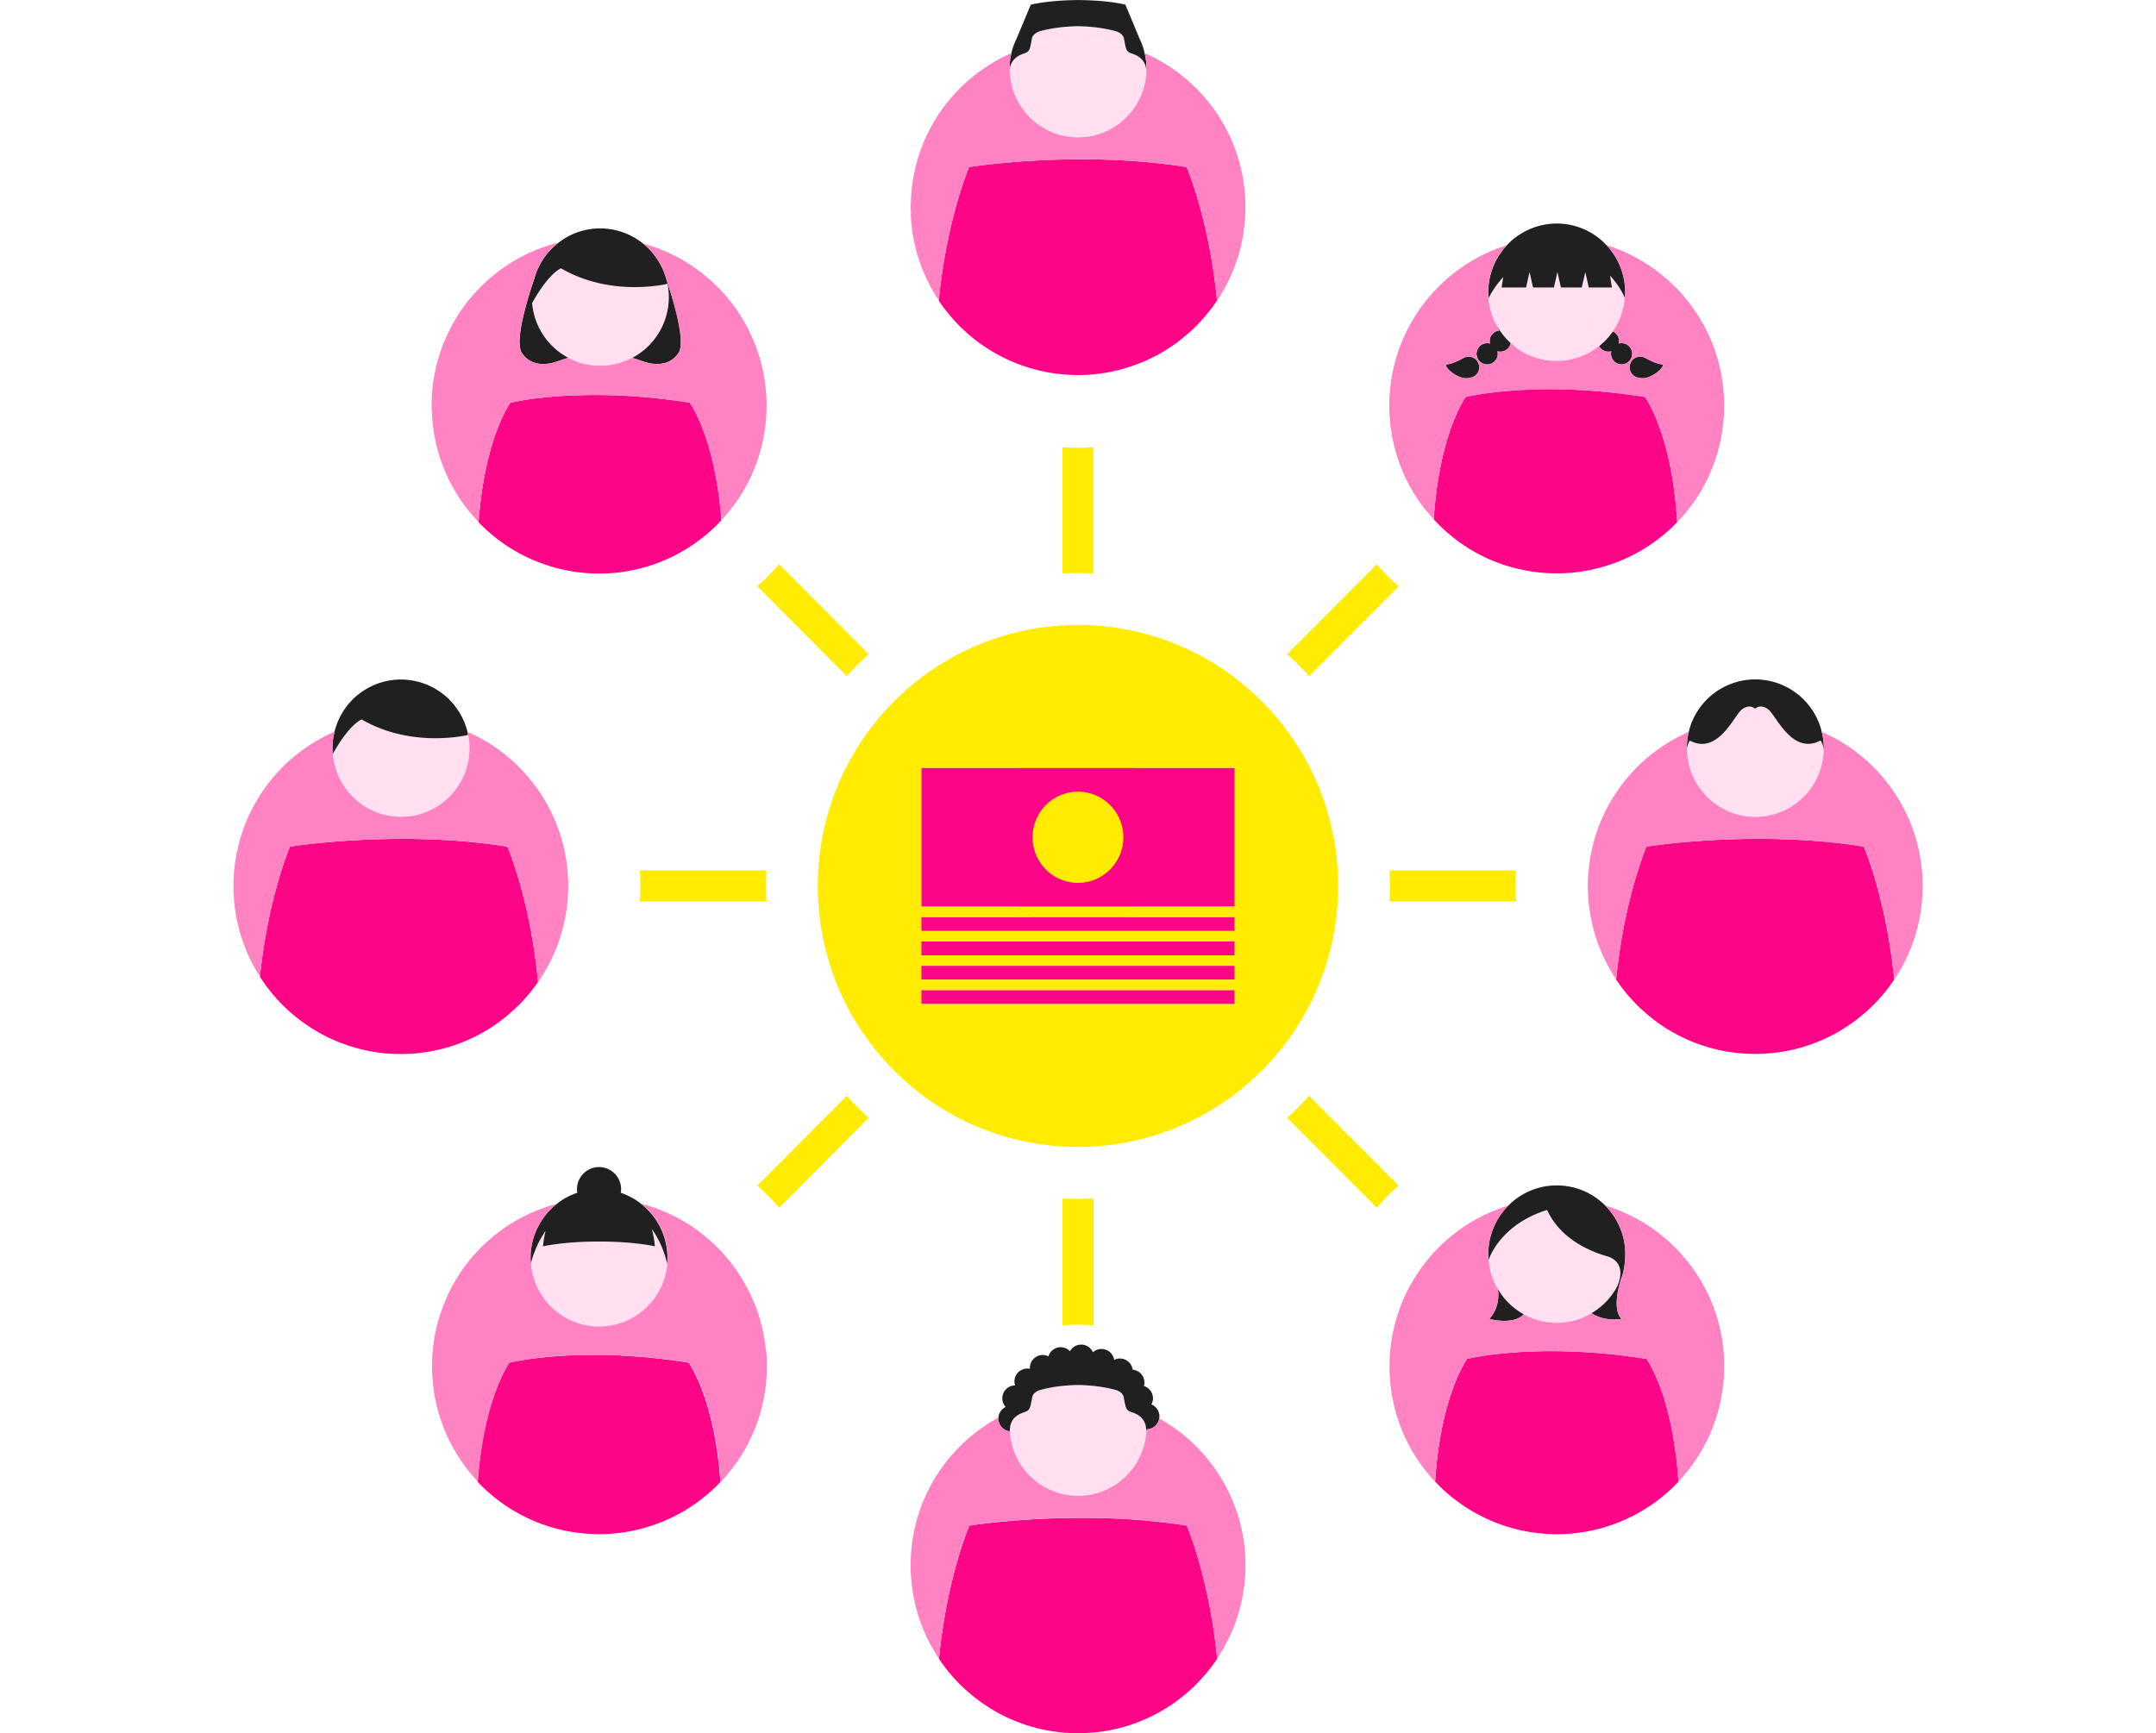 <svg fill="none" height="156" viewBox="0 0 194 156" width="194" xmlns="http://www.w3.org/2000/svg"><clipPath id="a"><path d="M21 0h152v156H21z"/></clipPath><g clip-path="url(#a)"><path d="M96.994 83.72c4.527 0 8.196-3.682 8.196-8.224s-3.669-8.224-8.196-8.224c-4.527 0-8.197 3.682-8.197 8.224s3.67 8.225 8.197 8.225z" fill="#ffec00"/><path d="M92.72 4.156c-.08.323-.145.419-.276.517-.066.05-.128.076-.18.1-.204.085-1.37.342-1.412 1.593.098 3.33 2.81 6.002 6.151 6.002 3.342 0 6.04-2.655 6.152-5.969-.039-1.278-1.218-1.538-1.425-1.623a.786.786 0 0 1-.184-.1c-.131-.098-.2-.197-.275-.52a15.078 15.078 0 0 0-8.552 0z" fill="#ffdff0"/><path d="M92.732 4.098c-.003.02-.01.04-.013.06a15.091 15.091 0 0 1 8.551 0c-.003-.02-.01-.04-.013-.06a15.02 15.02 0 0 0-8.522.004z" fill="#ffdff0"/><path d="M100.458 2.82c-1.53-.435-3.15-.461-3.463-.465-.305 0-1.927.03-3.453.462-.529.184-.653.507-.68.616-.049.286-.092.5-.128.662a15.001 15.001 0 0 1 8.522-.003 13.567 13.567 0 0 1-.128-.673c-.036-.131-.171-.425-.673-.602zm59.354 61.927c-.624-.08-1.251-.122-1.878-.122s-1.26.043-1.887.122c-.824 1.176-2.111 2.912-3.992 1.92a1.57 1.57 0 0 0-.266.853c.099 3.33 2.81 6.001 6.152 6.001s6.04-2.654 6.151-5.971a1.582 1.582 0 0 0-.275-.89c-1.888 1.005-3.178-.734-4.005-1.913z" fill="#ffdff0"/><path d="M159.117 63.856c-.709-.534-1.185-.063-1.185-.063s-.476-.474-1.185.063c-.181.135-.411.477-.696.889a15.096 15.096 0 0 1 1.887-.122c.631 0 1.254.043 1.878.122-.286-.409-.515-.751-.696-.886zm-66.354 62.52c-.085.375-.154.48-.302.589a.752.752 0 0 1-.187.102 1.15 1.15 0 0 1-.092.033c-.046.017-.098.033-.16.056a1.161 1.161 0 0 1-1.03 1.687c-.047 0-.09-.01-.133-.014a6.172 6.172 0 0 0 4.74 5.639v-8.636c-.958.089-1.91.27-2.839.544zm10.364 2.348c0-.03 0-.056-.003-.086a1.16 1.16 0 0 1-1.119-1.159c0-.102.016-.201.043-.297a3.972 3.972 0 0 0-.237-.085c-.039-.013-.069-.023-.092-.033a.797.797 0 0 1-.19-.102c-.148-.112-.217-.214-.302-.59a15.002 15.002 0 0 0-2.836-.54v8.636a6.17 6.17 0 0 0 4.756-5.711c-.01-.003-.02-.01-.02-.02z" fill="#ffdff0"/><path d="M96.997 125.766c-.466 0-.933.023-1.395.066v8.636c.45.105.919.168 1.401.168.483 0 .942-.06 1.389-.165v-8.636a15.092 15.092 0 0 0-1.395-.066z" fill="#ffdff0"/><path d="M100.446 125.117a12.423 12.423 0 0 0-2.055-.379v1.097c.958.089 1.907.27 2.836.54a16.681 16.681 0 0 1-.131-.678c-.033-.116-.158-.405-.654-.58zm-6.9-.002c-.522.181-.637.501-.66.596-.053.29-.092.501-.128.666a14.915 14.915 0 0 1 2.84-.544v-1.097c-.611.063-1.343.178-2.056.379z" fill="#ffdff0"/><path d="M96.993 124.656c-.164 0-.699.01-1.391.083v1.096c.462-.042.929-.065 1.395-.065s.932.023 1.395.065v-1.096a14.525 14.525 0 0 0-1.399-.083zm-4.84 3.024c0-.188-.05-.366-.128-.524-.417.158-1.136.527-1.146 1.525 0 0-.013.017-.02.02 0 .04.004.082.007.122.043.006.085.013.131.013.64 0 1.159-.52 1.159-1.163zm9.897-.494a1.102 1.102 0 0 0-.042.296 1.16 1.16 0 0 0 1.119 1.159c-.039-.912-.66-1.284-1.077-1.455zm-69.13-62.23c-.345.073-.687.158-1.025.254-.466.425-1.152 1.215-1.95 2.668.276 3.159 2.915 5.639 6.136 5.639 3.404 0 6.161-2.767 6.161-6.182 0-.409-.042-.807-.118-1.196-.05.013-4.776 1.176-9.205-1.186zm5.054-3.5-.158-.05c.05.013.096.03.145.046h.016z" fill="#ffdff0"/><path d="M32.541 64.75s-.243.092-.646.461c.338-.099.679-.181 1.024-.253-.125-.066-.25-.136-.378-.208zm5.499-3.272c-.023-.007-.043-.016-.063-.023h-.016c.026.01.053.016.079.026zm106.996-35.602h-2.082l-.315-1.39-.315 1.39h-1.878l-.315-1.39-.315 1.39h-1.878l-.315-1.39-.315 1.39h-2.199l.144-.932c-.873.952-1.3 1.861-1.319 1.9a6.16 6.16 0 0 0 .794 2.534.953.953 0 0 1 1.425-1.035.955.955 0 0 1-.407 1.765.971.971 0 0 1 .183.768 6.114 6.114 0 0 0 4.137 1.61 6.13 6.13 0 0 0 3.824-1.34.958.958 0 0 1 .089-1.037.958.958 0 0 1-.719-.448.96.96 0 0 1 .311-1.318.953.953 0 0 1 1.251 1.4c.105.01.204.043.299.086a6.176 6.176 0 0 0 1.08-2.988c-.02-.052-.407-1.04-1.339-2.032l.167 1.064zm-4.962-5.756zm-3.136.868zm2.335-.814z" fill="#ffdff0"/><path d="M144.892 28.658a.952.952 0 0 0-1.313-.313.958.958 0 0 0-.312 1.318.954.954 0 0 0 .719.448.96.96 0 0 0-.089 1.038 6.24 6.24 0 0 0 1.234-1.315.97.97 0 0 0-.298-.085.96.96 0 0 0 .062-1.087zm-9.135 1.451a.962.962 0 0 0 .719-.448.96.96 0 0 0-.312-1.318.952.952 0 0 0-1.425 1.035 6.17 6.17 0 0 0 1.205 1.495.964.964 0 0 0-.184-.767zm-75.693 83.104v.007-.007zm-1.131-1.036c-1.29-.267-3.07-.431-5.032-.431s-3.746.164-5.032.431c0 0 .036-.593.23-1.39a9.18 9.18 0 0 0-1.333 2.971c.272 3.162 2.911 5.646 6.135 5.646.663 0 1.3-.109 1.897-.303l3.962-3.976c.142-.435.233-.893.273-1.367a8.643 8.643 0 0 0-1.372-3.129c.23.879.272 1.551.272 1.551z" fill="#ffdff0"/><path d="m59.763 115.121-3.962 3.976a6.181 6.181 0 0 0 3.962-3.976zm-7.819-7.764zm5.744.985zm1.862-82.7c-1.381.238-5.386.656-9.082-1.492 0 0-.736.274-1.816 1.848l3.51 5.88s-.45.135-1.041.326a6.12 6.12 0 0 0 5.758.003c-.594-.191-1.05-.33-1.05-.33l3.719-6.235zm-1.614-3.669zm-.069-.053-.02-.016c.007.007.014.01.02.017z" fill="#ffdff0"/><path d="M48.656 25.994c-.247.356-.51.78-.785 1.285a6.188 6.188 0 0 0 3.253 4.92c.591-.19 1.04-.325 1.04-.325zm11.512.741c0-.409-.042-.807-.118-1.196-.01 0-.187.046-.499.099l-3.719 6.235s.456.135 1.05.33a6.182 6.182 0 0 0 3.286-5.468zm83.043 90.006 2.56-1.835c.181-1.212-.653-1.653-1.037-1.788-.059-.017-.118-.033-.18-.053h-.004c-1.684-.497-4.195-1.637-5.347-4.157-4.235 1.311-5.226 4.388-5.265 4.513.016.207.045.411.085.612l2.675 2.711.598 1.311a.763.763 0 0 1-.066.082l.427.429a6.155 6.155 0 0 0 2.416.494 6.098 6.098 0 0 0 3.122-.86 2.962 2.962 0 0 1-.25-.175l.259-1.281z" fill="#ffdff0"/><path d="M134.031 114.031c.082.442.21.867.381 1.268l.299.3a4.937 4.937 0 0 0-.68-1.564zm-.109-1.149v-.007zm3.187 5.411c.181.099.365.191.555.27l-.427-.428a1.497 1.497 0 0 1-.128.158z" fill="#ffdff0"/><path d="M134.413 115.299c.109.253.24.497.378.734a4.283 4.283 0 0 0-.082-.434l-.299-.3zm1.349-6.828zm1.476 9.664c.02-.029.046-.052.066-.082l-.597-1.311-2.676-2.711c.043.063.466.692.68 1.565l2.531 2.539z" fill="#ffdff0"/><path d="M134.707 115.599c.033.138.062.287.082.435a6.168 6.168 0 0 0 2.321 2.259c.046-.046.085-.102.128-.158l-2.531-2.539zm10.78.243c.161-.356.247-.666.286-.936l-2.561 1.835-.259 1.281c.082.063.164.122.25.175a6.219 6.219 0 0 0 2.284-2.359z" fill="#ffdff0"/><path d="M90.846 6.414s0-.03.004-.046c.046-1.252 1.208-1.509 1.411-1.595a.768.768 0 0 0 .18-.098c.135-.1.201-.198.276-.518l.014-.059c.036-.161.075-.375.128-.662.026-.109.147-.431.68-.616 1.526-.431 3.147-.46 3.453-.46.311 0 1.933.029 3.463.464.499.174.633.467.673.602.052.293.092.508.128.672.003.02.01.04.013.06.079.322.144.418.276.52.065.05.128.076.183.099.207.085 1.386.346 1.425 1.624 0 .02.003.04.003.059v.013a5.738 5.738 0 0 0-.026-.919 5.723 5.723 0 0 0-.148-.83c-.026-.102-.049-.207-.078-.306h.006s-.013-.043-.039-.112a6.342 6.342 0 0 0-.325-.804c-.2-.49-.456-1.103-.686-1.657a93.423 93.423 0 0 0-.434-1.034l-.164-.392S99.926.05 97.261.007c-.076-.003-.148 0-.22 0h-.289c-2.669.05-4.002.419-4.002.419l-.164.388c-.108.26-.262.63-.433 1.035-.223.536-.473 1.13-.67 1.613a6.144 6.144 0 0 0-.36.89c0 .006 0 .013-.007.02a.326.326 0 0 0-.017.049c-.03.099-.052.2-.079.303a5.883 5.883 0 0 0-.174 1.703V6.42zm73.258 60.92a5.738 5.738 0 0 0-.184-1.469c-.03-.125-.059-.25-.095-.372a6.19 6.19 0 0 0-2.948-3.597 6.299 6.299 0 0 0-1.037-.445 6.126 6.126 0 0 0-3.792-.003 6.263 6.263 0 0 0-1.044.445 6.19 6.19 0 0 0-2.948 3.597c-.036.118-.062.243-.095.365a6.603 6.603 0 0 0-.151.84c-.02.208-.033.418-.033.633 0 .079 0 .158.007.237v-.007s0-.03.003-.046a1.56 1.56 0 0 1 .266-.853c1.881.991 3.168-.741 3.992-1.92.285-.412.518-.755.696-.89.709-.533 1.185-.062 1.185-.062s.476-.475 1.185.062c.18.135.41.478.696.886.824 1.18 2.117 2.919 4.005 1.914.157.22.265.51.275.89 0 .02.004.039.004.059v.013c.003-.096.006-.191.006-.287zm-60.501 59.072a1.17 1.17 0 0 0 .144-.553c0-.524-.344-.959-.817-1.107.026-.099.046-.204.046-.313 0-.609-.466-1.103-1.061-1.153-.006-.039-.009-.075-.016-.112a1.16 1.16 0 0 0-1.126-.899c-.187 0-.361.05-.519.129a1.156 1.156 0 0 0-1.142-.988c-.272 0-.522.098-.719.256l-.049.04a1.156 1.156 0 0 0-1.057-.688 1.16 1.16 0 0 0-1.008.596 1.17 1.17 0 0 0-.68-.346c-.052-.007-.101-.017-.157-.017-.522 0-.958.35-1.103.827a1.125 1.125 0 0 0-.515-.125 1.16 1.16 0 0 0-1.15 1.061c0 .033-.009.065-.009.102 0 .029.006.056.01.082a1.16 1.16 0 0 0-1.395 1.14c0 .125.023.24.059.352a1.161 1.161 0 0 0-.85 1.94 1.154 1.154 0 0 0-.647.945c0 .033-.01.066-.01.099 0 .596.45 1.084 1.028 1.15 0-.04-.004-.083-.007-.122.01-.003.02-.01.02-.02.013-1.001.728-1.37 1.145-1.525.06-.023.115-.039.161-.056a.96.96 0 0 0 .092-.033.754.754 0 0 0 .187-.102c.148-.112.217-.214.302-.589.036-.162.076-.376.128-.666.023-.092.138-.415.66-.596a12.41 12.41 0 0 1 2.055-.379 14.595 14.595 0 0 1 1.392-.082c.164 0 .702.01 1.398.082.61.063 1.343.178 2.055.379.493.175.621.464.653.58.053.296.092.514.132.678.085.379.154.481.302.59a.714.714 0 0 0 .19.102c.02.01.053.02.092.033.062.02.144.049.236.086.417.168 1.041.543 1.077 1.455 0 .03.003.056.003.086v.013s.01.017.02.02c.003 0 .003.007.007.007 0 0 .026-.014.029-.027 0-.036 0-.066.003-.095a1.162 1.162 0 0 0 1.117-.975c.009-.06.019-.122.019-.185 0-.487-.298-.902-.719-1.077zM42.083 65.95l-.02-.075a9.252 9.252 0 0 0-.082-.32c-.02-.069-.046-.138-.069-.204-.04-.112-.079-.224-.121-.336a4.096 4.096 0 0 0-.092-.21 6.234 6.234 0 0 0-.771-1.271 6.002 6.002 0 0 0-.129-.166 5.73 5.73 0 0 0-.272-.3c-.036-.036-.07-.079-.105-.115a5.605 5.605 0 0 0-.414-.375l-.092-.07a4.788 4.788 0 0 0-.357-.266l-.168-.109a5.917 5.917 0 0 0-.308-.188c-.066-.036-.132-.069-.197-.105a5.327 5.327 0 0 0-.522-.237 5.277 5.277 0 0 0-.322-.119c-.026-.01-.053-.016-.079-.026-.05-.017-.095-.033-.144-.046a5.255 5.255 0 0 0-.345-.09c-.072-.016-.144-.035-.22-.049-.128-.026-.26-.042-.387-.059-.063-.006-.128-.02-.19-.026a5.919 5.919 0 0 0-1.08-.01c-.483.04-.946.132-1.392.273a6.292 6.292 0 0 0-1.645.814 6.109 6.109 0 0 0-1.622 1.667 6.19 6.19 0 0 0-.837 1.923 6.042 6.042 0 0 0-.187 1.482c0 .185.01.366.026.547v-.003c.798-1.453 1.484-2.243 1.95-2.668.407-.37.647-.461.647-.461.125.072.25.141.377.207 4.432 2.362 9.159 1.2 9.205 1.186a.06.06 0 0 0-.007-.026c-.01-.056-.026-.11-.039-.165zm104.644-34.612a.944.944 0 0 0-1.066-.415.957.957 0 0 0-.115-.728.916.916 0 0 0-.417-.36 6.188 6.188 0 0 1-1.234 1.315c.009.017.016.033.026.05a.947.947 0 0 0 1.067.415.957.957 0 0 0 1.428 1.04.959.959 0 0 0 .311-1.317zm2.809 1.458c-.578-.06-1.438-.553-1.448-.557a.961.961 0 0 0-.998 0 .959.959 0 0 0-.311 1.318.934.934 0 0 0 .403.359.97.97 0 0 0 .217.072c.522.142.922-.006 1.359-.243.519-.287.794-.656.837-.751.095-.205-.056-.201-.056-.201zm-14.903-.453a.97.97 0 0 0 .115-.728.95.95 0 0 0 1.189-.735 6.168 6.168 0 0 1-1.205-1.495.957.957 0 0 0 .174.365.958.958 0 0 0-.719.448.97.97 0 0 0-.115.728.95.95 0 0 0-1.067.415c-.276.451-.138 1.041.312 1.318s1.037.138 1.313-.313zm-1.984-.103a.954.954 0 0 0-.998 0s-.867.494-1.448.554c0 0-.148-.007-.056.2.043.096.319.465.837.752.437.24.837.385 1.359.243a.985.985 0 0 0 .217-.072c.003 0 .01 0 .013-.003a.958.958 0 0 0 .079-1.673zm1.292-5.395c.02-.043.446-.952 1.32-1.9l-.145.932h2.2l.315-1.39.315 1.39h1.877l.316-1.39.315 1.39h1.877l.316-1.39.315 1.39h2.081l-.168-1.064c.933.991 1.32 1.98 1.34 2.032v.003c.016-.178.023-.355.026-.537v-.01a6.16 6.16 0 0 0-1.681-4.235c-.01-.013-.023-.023-.036-.033a6.124 6.124 0 0 0-4.444-1.914h-.03c-.263 0-.519.02-.771.053l-.115.016a6.134 6.134 0 0 0-2.219.797 6.496 6.496 0 0 0-.785.544 6.278 6.278 0 0 0-.571.547 6.176 6.176 0 0 0-1.638 3.59c-.02.207-.033.418-.033.632 0 .185.01.366.026.547v-.003zm-76.254 81.498a6.21 6.21 0 0 0-1.828-.988c.016-.106.03-.214.03-.323 0-1.1-.89-1.993-1.987-1.993a1.989 1.989 0 0 0-1.956 2.316 6.373 6.373 0 0 0-1.14.513c-.117.07-.235.142-.35.221-.122.082-.233.171-.348.26a6.192 6.192 0 0 0-2.095 3.027 6.143 6.143 0 0 0-.252 2.385v-.007c.02-.085.35-1.558 1.332-2.971-.193.798-.23 1.39-.23 1.39 1.29-.266 3.07-.431 5.033-.431s3.745.165 5.032.431c0 0-.04-.672-.272-1.551 1.047 1.453 1.356 3.027 1.372 3.129v.01c.016-.178.026-.359.026-.54v-.007a6.166 6.166 0 0 0-2.376-4.871zm2.219-83.389c-.02-.07-.046-.138-.07-.204a4.108 4.108 0 0 0-.213-.547 4.423 4.423 0 0 0-.147-.306 6.544 6.544 0 0 0-.414-.682 5.643 5.643 0 0 0-.21-.283 6.893 6.893 0 0 0-.128-.165 5.73 5.73 0 0 0-.272-.3c-.037-.036-.07-.079-.106-.115a5.58 5.58 0 0 0-.482-.428l-.02-.017a4.816 4.816 0 0 0-.358-.267l-.167-.108a5.888 5.888 0 0 0-.309-.188 9.111 9.111 0 0 0-.197-.105 5.295 5.295 0 0 0-.522-.238 5.44 5.44 0 0 0-.321-.118 4.415 4.415 0 0 0-.568-.162c-.072-.016-.145-.036-.22-.05a5.834 5.834 0 0 0-.387-.058c-.063-.007-.128-.02-.19-.027a6.103 6.103 0 0 0-3.532.718 6.07 6.07 0 0 0-.812.537c-.095.073-.19.148-.279.228a4.71 4.71 0 0 0-.328.3 6.143 6.143 0 0 0-1.133 1.57c-.177.35-.321.718-.43 1.104-.052.19-1.936 5.448-1.142 6.703s2.245 1.116 3.161.797c.351-.122.706-.237 1.024-.34a6.188 6.188 0 0 1-3.253-4.92c.276-.504.539-.926.785-1.285 1.08-1.571 1.815-1.848 1.815-1.848 3.696 2.151 7.701 1.73 9.083 1.492a6.73 6.73 0 0 0 .5-.099 6.186 6.186 0 0 1-3.168 6.663c.315.103.666.218 1.014.337.916.316 2.367.454 3.161-.797.716-1.13-.742-5.51-1.077-6.509a6.978 6.978 0 0 0-.072-.28zm74.117 89.069.004.008h-.004zm.765 2.01c.112.82-.013 1.782-.765 2.675 0 0 2.111.593 3.086-.415a6.177 6.177 0 0 1-2.321-2.26zm11.181-4.997a6.241 6.241 0 0 0-1.53-2.536 6.133 6.133 0 0 0-4.356-1.809 6.11 6.11 0 0 0-4.323 1.779l-.04.036a6.175 6.175 0 0 0-1.802 4.368v.006c0 .182.01.363.026.541v-.007c.04-.125 1.031-3.198 5.266-4.512 1.152 2.519 3.663 3.659 5.347 4.156h.003c.063.017.122.037.181.053.384.135 1.214.576 1.037 1.788-.039.274-.125.58-.285.936a6.219 6.219 0 0 1-2.285 2.358c1.277.817 2.692.508 2.692.508-.782-.863-.293-2.764-.033-3.578a4.68 4.68 0 0 0 .131-.382c.099-.336.184-.747.217-1.238v-.007c0-.026.003-.052.006-.082a5.824 5.824 0 0 0-.006-1.179 6.157 6.157 0 0 0-.246-1.206z" fill="#202020"/><path d="m84.895 27.655.007.01c.141.191.289.382.44.567.026.033.053.062.079.092.131.158.262.313.4.468a17.157 17.157 0 0 0 .519.55c.187.187.38.369.574.543.053.05.109.096.161.142.177.155.355.306.538.45.024.017.043.037.066.054a11.106 11.106 0 0 0 .647.477l.098.07a14.52 14.52 0 0 0 1.143.72c.207.12.413.228.623.337.017.01.036.016.053.026.072.036.144.07.213.102.158.076.312.152.473.22.092.04.184.08.276.116.14.06.282.119.426.171.099.04.2.073.3.11a15.557 15.557 0 0 0 1.145.355c.102.026.203.056.308.082.145.036.293.07.44.099.099.02.197.043.292.063.165.032.325.059.49.085.082.013.164.03.25.04a15.174 15.174 0 0 0 4.264.003l.242-.04c.161-.026.322-.052.483-.082.095-.02.19-.04.285-.062.145-.03.292-.063.437-.1.098-.022.2-.052.299-.078.141-.037.279-.076.42-.119l.299-.092.413-.138c.099-.033.194-.07.292-.106.141-.053.279-.109.417-.165.092-.04.184-.075.276-.115a10.3 10.3 0 0 0 .43-.198c.082-.039.167-.078.249-.118l.122-.06c.167-.085.331-.174.496-.263a14.787 14.787 0 0 0 1.273-.794l.099-.069.144-.099c.171-.121.338-.25.502-.382.023-.016.043-.036.063-.052.184-.145.361-.297.538-.452l.161-.141c.197-.178.387-.356.578-.547 0 0 .019-.02.026-.03.328-.33.634-.672.926-1.02.239-.29.463-.587.679-.887.079-.112.158-.224.237-.339v-.007c0-.016 0-.03-.004-.046-.712-7.272-2.714-11.93-2.734-11.97-9.858-1.567-19.562 0-19.562 0-.02.047-2.022 4.7-2.734 11.97 0 .017 0 .033-.003.05a16.212 16.212 0 0 0 .417.596zm82.819 48.54c-9.858-1.568-19.562 0-19.562 0-.006.02-.334.78-.768 2.147a43.057 43.057 0 0 0-.781 2.8 50.23 50.23 0 0 0-1.185 7.016c.007.01.013.016.016.026.119.178.243.35.368.524.016.02.03.043.046.063.125.168.253.329.384.494.023.026.043.056.066.085.124.155.256.307.39.455.03.033.056.066.089.099.161.177.328.355.499.527l.013.013c.161.161.325.316.492.47.092.083.184.166.28.245.072.062.144.125.219.187.125.106.253.208.381.31l.102.079c.151.115.302.227.453.34.453.322.916.615 1.392.882l.052.03a14.299 14.299 0 0 0 1.261.623c.01.002.023.009.033.012a15.2 15.2 0 0 0 3.351 1.008h.02a14.52 14.52 0 0 0 .87.125c1.152.132 2.314.132 3.463 0 .01 0 .023 0 .033-.003.279-.033.558-.072.837-.122h.02c1.145-.2 2.268-.537 3.351-1.004l.036-.017a15.84 15.84 0 0 0 1.258-.62l.055-.029a14.677 14.677 0 0 0 1.845-1.218c.036-.027.069-.056.105-.083.128-.099.253-.2.378-.306.075-.063.148-.129.223-.191.092-.08.184-.158.276-.24.167-.155.335-.314.499-.478l.006-.007c.014-.013.023-.026.036-.04.165-.167.325-.335.483-.507a20.602 20.602 0 0 0 .479-.556c.309-.379.598-.768.864-1.166-.713-7.266-2.715-11.92-2.735-11.963zm-60.933 61.116c-2.889-.461-5.761-.649-8.384-.688a71.307 71.307 0 0 0-2.79.013c-4.905.115-8.384.675-8.384.675-.02.046-2.026 4.707-2.735 11.99a15.244 15.244 0 0 0 1.865 2.276l.016.016c.158.158.322.313.486.465.085.075.17.151.256.224a17.46 17.46 0 0 0 .588.487c.046.036.092.073.138.105.138.106.275.211.417.313.46.33.932.629 1.418.903.02.013.042.023.062.036a15.289 15.289 0 0 0 1.264.623l.033.013a15.29 15.29 0 0 0 3.351 1.008h.017a14.743 14.743 0 0 0 .873.125c1.152.132 2.314.132 3.466 0 .01 0 .023 0 .033-.003.28-.033.561-.073.84-.122h.017a14.757 14.757 0 0 0 3.351-1.008l.033-.013c.266-.116.532-.241.791-.373.158-.082.319-.164.473-.25.02-.013.043-.023.062-.036a14.064 14.064 0 0 0 1.835-1.216l.138-.105c.115-.092.233-.184.345-.28.082-.069.164-.138.243-.211.085-.072.171-.148.253-.224.167-.155.335-.309.495-.474l.007-.007.01-.009c.18-.182.354-.369.525-.557.085-.096.167-.194.25-.29.082-.095.164-.188.242-.287.102-.125.201-.253.299-.382l.158-.207c.101-.138.2-.28.298-.422.027-.039.056-.079.086-.118v-.004c-.709-7.279-2.718-11.94-2.735-11.982zM45.226 91.732c.032-.026.069-.052.101-.079.128-.102.256-.204.384-.31l.217-.187a13.007 13.007 0 0 0 .778-.721l.007-.007a15.187 15.187 0 0 0 1.697-2.036 50.373 50.373 0 0 0-1.208-7.253 42.15 42.15 0 0 0-.781-2.8c-.434-1.366-.759-2.124-.769-2.14-9.857-1.568-19.561 0-19.561 0-.02.043-1.976 4.588-2.708 11.713.006.01.013.016.02.026.128.197.262.395.4.59l.05.072c.13.181.268.362.41.54.026.033.052.07.078.102.135.168.276.333.417.494.036.04.07.08.102.119.177.194.358.388.545.576.003.004.01.007.013.013.16.162.325.317.493.471.091.086.187.165.282.247l.216.188c.128.106.253.208.385.31l.101.079a15.987 15.987 0 0 0 1.25.87c.03.02.06.036.09.055a14.197 14.197 0 0 0 1.588.847 17.151 17.151 0 0 0 .771.326l.237.089c.19.07.378.135.571.197.073.024.145.05.217.07.23.072.463.135.693.197.03.007.062.017.092.027.279.069.558.131.84.184h.003c.27.053.542.096.811.132l.151.02c.23.03.46.052.69.069.052.003.108.006.16.013.243.016.49.026.732.03h.092c.86.01 1.724-.053 2.574-.191.013 0 .023-.004.036-.007.276-.046.548-.099.82-.158.014 0 .024-.007.037-.007a14.874 14.874 0 0 0 5.876-2.757zm84.77-44.005c.154.142.312.274.473.409.43.359.873.691 1.329.994.02.014.039.023.059.037.191.125.381.247.575.359.055.033.115.062.17.095.184.106.371.208.558.307.194.098.384.197.581.286.26.122.526.234.792.34.085.032.173.062.259.095.18.07.364.135.548.197.102.034.204.063.305.093.171.052.345.105.516.151.105.03.213.053.318.08.171.042.342.082.516.118.105.023.213.04.318.06.174.032.351.062.525.088.102.017.207.03.309.043a15.039 15.039 0 0 0 .837.086c.19.013.381.023.571.03.089 0 .181.006.269.006h.535c.141 0 .283-.007.427-.013a9.83 9.83 0 0 0 .519-.033c.128-.01.259-.023.387-.04.184-.02.368-.04.548-.066.109-.016.217-.036.328-.056.201-.033.401-.066.601-.108l.122-.03a15.32 15.32 0 0 0 2.452-.758 13.3 13.3 0 0 0 .614-.27 8.11 8.11 0 0 0 .246-.112c.194-.092.387-.194.578-.296.046-.026.095-.046.141-.073.138-.075.275-.151.413-.23.194-.115.384-.237.575-.36.092-.058.18-.121.269-.184.098-.069.197-.135.292-.204.086-.06.168-.122.25-.184.111-.083.22-.168.331-.257l.197-.158a13.906 13.906 0 0 0 1.083-.985c.063-.063.122-.132.184-.194-.486-7.978-2.875-11.22-2.895-11.262-9.858-1.568-16.138 0-16.138 0-.019.046-2.117 2.889-2.78 9.806a40.56 40.56 0 0 0-.095 1.209c.138.151.276.3.423.444.184.185.371.362.562.537zM61.97 122.644a56.365 56.365 0 0 0-5.177-.583 49.955 49.955 0 0 0-3.838-.109c-4.504.043-7.123.692-7.123.692-.02.046-2.301 3.139-2.86 10.721.096.099.185.201.283.297.22.22.446.431.676.632l.178.155a12.589 12.589 0 0 0 .718.58 14.692 14.692 0 0 0 1.717 1.126 15.047 15.047 0 0 0 14.726 0l.125-.069.023-.013a15.672 15.672 0 0 0 1.569-1.044c.05-.04.099-.076.148-.116.193-.148.38-.306.568-.464.059-.053.118-.102.177-.155.23-.204.456-.415.676-.632.092-.093.18-.191.27-.287-.559-7.592-2.84-10.685-2.86-10.731zm.093-86.4a55.327 55.327 0 0 0-7.114-.675h-.108c-5.597-.149-8.92.678-8.92.678-.019.05-2.304 3.149-2.858 10.748.065.066.124.135.19.2.184.185.37.363.561.537.43.39.877.748 1.336 1.08a14.73 14.73 0 0 0 1.333.847l.036.02c.04.023.079.043.118.066.063.036.125.066.187.102.08.043.161.089.243.129.164.085.329.168.496.243.292.135.59.26.89.376.091.036.183.066.275.102.217.079.434.155.654.224l.295.092c.243.073.49.135.735.194l.197.05c.312.069.627.128.946.181.065.01.131.016.197.026.252.037.508.066.761.093.092.01.187.016.28.023.245.016.492.03.735.036.078 0 .154.006.233.006.311 0 .623 0 .932-.02.036 0 .072-.003.108-.006.654-.04 1.3-.119 1.944-.244.042-.006.085-.016.128-.026.315-.063.63-.135.942-.22l.072-.02c.305-.083.607-.178.91-.28.022-.01.049-.017.072-.024.302-.105.6-.223.896-.349a15.134 15.134 0 0 0 1.028-.48l.055-.03c.272-.142.542-.297.808-.458a15.101 15.101 0 0 0 .932-.61c.052-.036.102-.075.154-.111.266-.195.529-.396.785-.606a13.575 13.575 0 0 0 1.385-1.318c-.036-.48-.082-.942-.131-1.387-.726-6.469-2.699-9.146-2.718-9.19zm86.086 86.06a55.25 55.25 0 0 0-7.438-.682c-1.461-.033-2.758 0-3.88.066-3.08.185-4.819.616-4.819.616-.02.05-2.364 3.228-2.879 11.041.102.105.2.214.302.319.197.198.394.386.597.567l.092.079c.181.158.361.313.545.461l.053.04a16.183 16.183 0 0 0 .62.467 14.978 14.978 0 0 0 1.382.88 15.047 15.047 0 0 0 16.108-.88s.003 0 .007-.003c.206-.148.413-.303.613-.464.017-.014.037-.027.053-.043.184-.148.364-.303.542-.461.029-.027.062-.053.095-.083.203-.181.404-.372.597-.566.102-.102.194-.204.292-.307-.515-7.819-2.859-11.004-2.878-11.05zm-43.783-33.191H82.895v1.258h28.204v-1.258h-2.787zm-2.186-2.193H82.895v1.258h28.204V86.92h-4.97zm-1.146-2.192H82.895v1.259h28.204v-1.258h-7.156zm0-2.193H82.895v1.258h28.204v-1.258h-9.339zm4.587-13.428H82.898v12.497h28.205V69.107zm-4.543 6.11c0 .046.006.093.006.139 0 .112-.006.22-.016.33a3.97 3.97 0 0 1-.135.767 4.046 4.046 0 0 1-.164.49 4.274 4.274 0 0 1-.236.468c-.026.046-.056.092-.085.138a4.824 4.824 0 0 1-.23.33 4.078 4.078 0 0 1-1.79 1.32c-.01.004-.022.01-.035.014-.437.158-.907.25-1.396.25s-.958-.092-1.395-.25c-.013-.004-.023-.01-.036-.013a4.022 4.022 0 0 1-1.369-.857 4.324 4.324 0 0 1-.42-.464 3.904 3.904 0 0 1-.23-.33c-.03-.046-.055-.092-.085-.138a4.155 4.155 0 0 1-.236-.468 4.1 4.1 0 0 1-.165-.49 3.955 3.955 0 0 1-.134-.768 3.645 3.645 0 0 1-.017-.33c0-.045.007-.092.007-.138a4.163 4.163 0 0 1 .719-2.194 4.105 4.105 0 0 1 1.966-1.522 4.08 4.08 0 0 1 .818-.203c.19-.027.38-.046.577-.046.197 0 .388.02.578.046.282.04.558.109.818.204a4.106 4.106 0 0 1 2.242 1.99 4.16 4.16 0 0 1 .443 1.726z" fill="#fc0687"/><path d="m117.797 60.85 8.056-8.083a19.875 19.875 0 0 1-1.973-1.98l-8.056 8.083a27.92 27.92 0 0 1 1.973 1.98zM76.196 98.629l-8.055 8.083a19.601 19.601 0 0 1 1.972 1.979l8.056-8.083a27.905 27.905 0 0 1-1.973-1.98zm0-37.779a28.039 28.039 0 0 1 1.973-1.98l-8.055-8.083a19.915 19.915 0 0 1-1.973 1.98zm41.601 37.779a27.823 27.823 0 0 1-1.973 1.979l8.056 8.083c.305-.349.62-.695.952-1.024a20.8 20.8 0 0 1 1.021-.955zM95.602 40.254V51.61c.462-.023.929-.036 1.395-.036s.932.013 1.395.036V40.254c-.463.03-.93.05-1.395.05s-.933-.02-1.395-.05zm2.794 67.611c-.463.023-.93.036-1.395.036s-.933-.013-1.395-.036v11.416c.462-.029.929-.049 1.395-.049s.932.02 1.395.049zm26.635-29.525c.023.464.036.932.036 1.4s-.013.935-.036 1.4h11.388a22.166 22.166 0 0 1 0-2.8zm-67.453 0a21.8 21.8 0 0 1 0 2.8h11.388c-.023-.465-.036-.933-.036-1.4s.013-.936.036-1.4zm62.834 1.399c0-.471-.016-.936-.046-1.4a23.43 23.43 0 0 0-5.859-14.19 23.311 23.311 0 0 0-1.973-1.98 23.271 23.271 0 0 0-14.142-5.879c-.462-.026-.925-.046-1.395-.046s-.932.017-1.395.046a23.269 23.269 0 0 0-14.142 5.88 23.355 23.355 0 0 0-1.972 1.98 23.433 23.433 0 0 0-5.86 14.189c-.026.464-.046.929-.046 1.4s.016.935.046 1.4a23.42 23.42 0 0 0 5.86 14.19c.617.697 1.277 1.36 1.972 1.979a23.27 23.27 0 0 0 14.142 5.879c.463.026.926.046 1.395.046s.933-.016 1.395-.046a23.264 23.264 0 0 0 14.142-5.88 23.313 23.313 0 0 0 1.973-1.979 23.43 23.43 0 0 0 5.859-14.19c.027-.464.046-.928.046-1.4zm-9.313 10.632H82.895v-1.258h28.204zm0-2.194H82.895V86.92h28.204zm0-2.19H82.895v-1.258h28.204zm0-2.194H82.895v-1.258h28.204zm0-13.428v11.238H82.895V69.106h28.204z" fill="#ffec00"/><path d="M81.95 19.28c0 .065.006.134.01.2l.019.28v.023l.01.161.02.218c.016.178.039.356.062.53l.016.125a13.61 13.61 0 0 0 .243 1.262c.02.089.043.178.062.267.033.131.07.263.105.392.023.082.043.164.07.247.055.19.118.378.18.566.033.099.072.201.108.3.036.102.076.204.115.306l.128.32c.04.092.079.184.122.276.174.399.367.79.577 1.173.043.076.082.152.128.227a11.449 11.449 0 0 0 .335.554c.072.115.145.23.22.342v.003c0-.016 0-.032.003-.049.713-7.27 2.715-11.927 2.735-11.966 0 0 9.703-1.568 19.561 0 .02.043 2.022 4.7 2.735 11.973 0 .013 0 .03.003.046.026-.043.056-.083.085-.125.02-.027.036-.056.053-.086.088-.135.174-.273.256-.412l.059-.099c.079-.135.158-.27.23-.405.019-.04.042-.075.062-.115.072-.132.141-.267.207-.399.02-.042.043-.085.062-.128.063-.132.125-.26.184-.392.02-.046.043-.095.062-.142.056-.128.112-.256.165-.385.019-.053.042-.102.062-.155.049-.125.098-.253.144-.379l.06-.164c.042-.125.085-.25.124-.376l.056-.174.108-.37c.017-.062.036-.121.053-.184.033-.121.062-.24.092-.362.016-.066.033-.132.046-.198.026-.118.052-.237.075-.355.013-.07.03-.135.04-.205.023-.118.042-.237.059-.355.01-.07.023-.139.033-.208.016-.118.032-.234.046-.352.009-.07.019-.142.026-.211.013-.122.023-.24.033-.362l.019-.205c.01-.128.017-.26.023-.388 0-.06.007-.119.01-.178.007-.188.01-.376.01-.563v-.05l-.003-.18c0-.179-.007-.357-.017-.531a16.897 16.897 0 0 0-.118-1.275 15.06 15.06 0 0 0-4.776-9.107c-.089-.083-.181-.158-.269-.237l-.227-.198c-.125-.102-.249-.204-.374-.303-.036-.03-.072-.056-.112-.086a15.078 15.078 0 0 0-3.161-1.868c.056.251.105.501.131.762.02.207.033.418.033.632 0 .096 0 .191-.006.287v-.014c0-.02 0-.04-.004-.059-.111 3.317-2.819 5.969-6.151 5.969s-6.057-2.672-6.152-6.002c0 .017 0 .03-.003.046v.007c0-.08-.007-.158-.007-.237 0-.214.01-.425.033-.633.026-.26.075-.513.131-.764a14.837 14.837 0 0 0-3.167 1.874c-.037.03-.073.056-.109.086a13.032 13.032 0 0 0-.601.497 14.046 14.046 0 0 0-1.267 1.242 14.995 14.995 0 0 0-3.365 6.093c-.019.067-.032.136-.052.202-.03.115-.062.227-.088.342l-.04.185c-.026.121-.056.243-.079.365a8.39 8.39 0 0 0-.055.31c-.014.079-.03.161-.043.24a8.457 8.457 0 0 0-.046.33c-.01.075-.023.151-.033.227-.02.165-.036.333-.052.5 0 .02-.004.037-.007.057v.016a5.974 5.974 0 0 0-.016.267 7.218 7.218 0 0 0-.017.267c-.006.177-.013.352-.016.53 0 .069-.004.138-.004.207 0 .201.007.399.014.6v.056zm4.394 10.062zm9.258 4.359c.462.043.929.066 1.395.066s.932-.023 1.395-.066a15.19 15.19 0 0 1-2.79 0zm71.048 58.367a20.003 20.003 0 0 0-.056.04c.019-.013.039-.023.056-.04zm-1.915 1.16a12.036 12.036 0 0 0-.079.039c.027-.013.053-.023.079-.036zm3.847-2.793.007-.007-.007.007zm-17.365 2.828a11.896 11.896 0 0 1-.545-.286c.154.085.312.167.469.25.027.013.053.023.079.036zm-3.933-2.836.013.014-.013-.014zm1.994 1.681a14.204 14.204 0 0 1-.512-.376c.151.116.302.228.453.34l.059.04zm6.925 2.644c.575.066 1.152.105 1.733.105s1.156-.036 1.734-.105a15.235 15.235 0 0 1-3.464 0zm-.891-.132zm17.618-16.33a15.072 15.072 0 0 0-4.849-9.724c-.088-.082-.18-.158-.269-.237a11.84 11.84 0 0 0-.6-.497c-.037-.03-.073-.056-.109-.086a13.65 13.65 0 0 0-.449-.336 14.977 14.977 0 0 0-2.728-1.542c.065.274.121.55.151.837.019.208.032.419.032.633 0 .095 0 .19-.006.286v-.013c0-.02 0-.04-.003-.06-.112 3.318-2.82 5.972-6.152 5.972s-6.057-2.671-6.152-6.001c0 .017 0 .03-.003.046v.007c0-.08-.007-.158-.007-.237 0-.214.01-.425.033-.633a6.61 6.61 0 0 1 .151-.84 14.993 14.993 0 0 0-3.194 1.884l-.108.083a11.246 11.246 0 0 0-.601.5 8.577 8.577 0 0 0-.272.24c-.171.159-.342.317-.506.482a7.25 7.25 0 0 0-.282.3c-.2.213-.397.434-.588.658a15.332 15.332 0 0 0-1.014 1.354 15.077 15.077 0 0 0-2.462 6.98c-.085.932-.085 1.87 0 2.8.026.276.062.55.102.823.01.069.019.138.033.207.039.25.085.5.137.748.007.023.01.05.014.072a14.715 14.715 0 0 0 .489 1.726c.006.023.016.046.023.073.098.28.206.556.321.83.01.026.023.049.033.075.112.26.23.518.358.774.01.017.016.037.026.053.276.55.585 1.084.932 1.604l.02.03c.269-2.75.722-5.122 1.185-7.016.269-1.107.542-2.045.781-2.8.434-1.367.762-2.127.769-2.144 0 0 9.703-1.568 19.561 0 .02.043 2.019 4.69 2.731 11.95-.072.105-.141.214-.213.32.072-.103.144-.201.213-.307.082-.122.158-.244.233-.365a16.89 16.89 0 0 0 .328-.547c.037-.063.073-.129.109-.195.22-.398.42-.803.601-1.218.036-.083.072-.162.105-.244l.137-.34c.037-.091.069-.184.105-.276.04-.109.079-.214.115-.323a16.9 16.9 0 0 0 .178-.553c.026-.089.049-.178.075-.27.033-.122.069-.244.099-.37a5.48 5.48 0 0 0 .065-.28c.03-.127.059-.256.086-.388.016-.082.036-.164.049-.247.039-.204.072-.411.105-.616l.016-.135c.023-.174.046-.349.063-.52l.019-.218c.014-.154.023-.31.033-.464l.01-.2a15.563 15.563 0 0 0-.052-2.101zm-61.622 57.865a14.527 14.527 0 0 0-.778-1.92 15.12 15.12 0 0 0-3.384-4.523c-.089-.082-.181-.158-.27-.237l-.226-.197c-.125-.102-.25-.204-.374-.303-.036-.03-.072-.056-.112-.086a15.329 15.329 0 0 0-1.855-1.222 1.154 1.154 0 0 1-1.116.975c0 .033 0 .063-.003.096 0 .016-.013.026-.03.026 0 0-.003-.007-.006-.007a6.171 6.171 0 0 1-6.145 5.876 6.15 6.15 0 0 1-1.402-.168 6.165 6.165 0 0 1-4.74-5.639 1.156 1.156 0 0 1-1.028-1.149c0-.033.007-.066.01-.099a15.217 15.217 0 0 0-2.009 1.311c-.036.03-.072.056-.108.086-.128.099-.253.201-.374.303-.076.062-.151.128-.227.194a14.664 14.664 0 0 0-.778.721 17.355 17.355 0 0 0-.952 1.051c-.144.175-.282.353-.42.53-.046.06-.085.119-.131.178-.089.122-.177.244-.263.369l-.144.218c-.076.115-.151.23-.223.345-.05.076-.096.155-.142.231-.069.115-.134.231-.2.346-.042.079-.088.158-.131.237-.062.119-.125.237-.187.359a7.51 7.51 0 0 0-.115.231c-.062.131-.122.26-.18.392-.03.069-.063.135-.093.204-.085.197-.167.395-.242.596l-.05.135c-.059.158-.115.316-.167.478l-.079.247c-.04.121-.075.247-.112.368a9.909 9.909 0 0 0-.075.28l-.089.343-.069.293-.069.336c-.02.102-.039.201-.055.303a9.43 9.43 0 0 0-.053.33c-.016.102-.033.207-.046.309-.013.109-.026.218-.036.33-.01.105-.023.207-.033.312-.01.116-.016.231-.023.343-.013.204-.023.408-.026.616 0 .092-.007.184-.007.273 0 .122 0 .244.004.366 0 .089 0 .178.006.267.003.125.01.247.02.372l.016.26c.01.125.02.254.033.379.01.082.017.161.026.244l.05.392c.01.072.023.145.032.217l.07.415.029.145c.105.527.236 1.047.397 1.561l.02.073a24.53 24.53 0 0 0 .207.602c.052.145.108.287.164.432a11.98 11.98 0 0 0 .25.583l.068.148c.066.145.135.287.207.432l.06.115c.114.227.239.448.367.669l.108.184c.131.217.263.435.407.649l.007.01c.709-7.28 2.718-11.944 2.734-11.986 0 0 3.48-.564 8.384-.679.886-.02 1.822-.026 2.79-.013 2.623.039 5.496.227 8.384.688.02.043 2.026 4.707 2.735 11.986l.049-.072c.079-.119.154-.237.23-.359.049-.076.095-.155.141-.231.072-.121.144-.243.213-.369.036-.062.066-.125.102-.187a20.285 20.285 0 0 0 .483-.972c.052-.119.101-.237.154-.356a14.253 14.253 0 0 0 .253-.639c.042-.118.082-.234.121-.352.049-.145.099-.29.141-.438.049-.155.095-.313.138-.471.026-.099.049-.195.076-.293.032-.132.065-.264.092-.396.019-.095.042-.194.062-.289.029-.149.056-.297.082-.442.013-.079.029-.158.039-.237.033-.221.063-.445.089-.669.007-.062.01-.125.016-.184.017-.171.03-.346.043-.517.003-.079.01-.158.013-.241.007-.164.013-.326.013-.49v-.218c0-.23-.003-.464-.013-.695a15.18 15.18 0 0 0-.735-4.021zm-21.646 17.931zm-1.418-.902c.115.082.237.158.352.237a14.92 14.92 0 0 1-.772-.55c.138.105.276.211.417.313zm19.401-1.607.006-.007.009-.009-.009.009-.006.007zm-12.383 4.318c.574.065 1.155.105 1.733.105.578 0 1.159-.036 1.733-.105a15.337 15.337 0 0 1-3.466 0zm-5.062-1.522c.025.013.052.023.078.036a14.62 14.62 0 0 1-.079-.04zm15.55-1.189c.141-.102.279-.208.417-.313-.253.194-.509.376-.769.55.119-.079.237-.155.352-.237zm-.561.378zm-1.395.811c.157-.082.318-.164.472-.25-.18.102-.364.194-.551.29.026-.013.052-.023.079-.036zm-1.849.783zm1.028-.398zm-8.594 1.008a14.768 14.768 0 0 1-3.352-1.008c1.084.468 2.21.803 3.352 1.008zM45.655 76.194c.006.02.334.777.768 2.144.24.755.512 1.697.781 2.8a50.372 50.372 0 0 1 1.208 7.253v-.003c.138-.198.27-.396.397-.6l.017-.026a21.796 21.796 0 0 0 .38-.64c.112-.197.217-.398.319-.602.006-.016.016-.033.023-.046.108-.218.21-.435.308-.659.004-.006.007-.016.01-.023.25-.573.463-1.163.64-1.759.013-.04.023-.082.036-.122.161-.566.29-1.143.384-1.722l.03-.198a15.041 15.041 0 0 0 .033-4.288 14.942 14.942 0 0 0-1.796-5.375 15.182 15.182 0 0 0-2.984-3.762 9.587 9.587 0 0 0-.272-.24 7.87 7.87 0 0 0-.227-.195 18.49 18.49 0 0 0-.377-.303c-.036-.03-.072-.056-.108-.086a14.465 14.465 0 0 0-3.162-1.87l.02.075c.013.056.03.109.04.165 0 .01.003.016.006.026.075.386.118.784.118 1.196 0 3.415-2.757 6.182-6.161 6.182-3.22 0-5.86-2.48-6.136-5.639v.004a6.04 6.04 0 0 1 .007-1.18c.03-.29.085-.573.154-.85a15.043 15.043 0 0 0-3.207 1.891 2.707 2.707 0 0 0-.108.086 11.503 11.503 0 0 0-.604.497 9.447 9.447 0 0 0-.273.24c-.17.159-.341.317-.505.485a15.708 15.708 0 0 0-1.294 1.485c-.046.06-.088.119-.13.178a9.465 9.465 0 0 0-.411.583 9.753 9.753 0 0 0-.367.573 7.612 7.612 0 0 0-.208.353l-.128.227c-.069.125-.134.25-.2.376l-.108.21c-.08.162-.155.323-.227.485-.016.036-.036.072-.052.108-.086.198-.168.395-.247.593-.03.073-.055.148-.082.22a12.052 12.052 0 0 0-.227.652c-.035.12-.075.235-.107.353-.027.096-.056.188-.08.284l-.088.342c-.023.099-.05.195-.069.293-.026.112-.049.224-.072.34-.02.098-.043.197-.06.296-.019.115-.039.23-.055.35-.026.157-.05.315-.069.477-.016.135-.036.27-.05.405-.012.115-.019.234-.029.349-.006.096-.016.188-.02.283l-.016.366c0 .089-.006.178-.006.267v.375c0 .083 0 .168.003.25 0 .129.007.26.013.39.003.075.01.147.013.223l.03.419c.003.049.01.095.016.144.056.53.135 1.061.246 1.581.004.02.01.043.013.063.033.161.073.32.112.478.01.042.02.089.033.131.04.155.082.31.128.465l.04.132c.045.154.098.312.15.467l.036.106a15.069 15.069 0 0 0 1.212 2.638c.01.013.016.03.026.043.092.158.187.313.286.468.01.013.016.026.026.039.732-7.124 2.692-11.667 2.708-11.71 0 0 9.704-1.567 19.561 0zm-16.58 16.942c.247.128.496.25.749.365a15.27 15.27 0 0 1-1.586-.843c.276.172.555.33.84.481zm-1.728-1.064c.026.02.052.033.079.052a14.85 14.85 0 0 1-.535-.392c.15.116.302.231.456.34zm-1.939-1.644c.003.003.01.007.013.013-.003-.003-.01-.006-.013-.013zm21.306-.001s.016-.02.026-.027c-.01.01-.017.02-.026.027l-.007.006.007-.006zm1.687-2.025zm-5.355 4.727c-.164.085-.332.168-.5.25.044-.02.086-.036.129-.056.125-.062.25-.128.374-.19zm2.178-1.397c-.2.155-.403.3-.607.441.05-.036.102-.069.151-.105.154-.109.305-.224.456-.34zm-9.164 3.122a15.058 15.058 0 0 1-.174-.003c.06 0 .116.003.175.003zm92.341-48.811c.03.036.063.073.095.109a15.78 15.78 0 0 0 .516.593c.026-.415.059-.82.095-1.21.666-6.916 2.764-9.758 2.78-9.801 0 0 6.28-1.568 16.138 0 .02.049 2.406 3.287 2.895 11.261-.062.066-.121.132-.184.198.063-.063.122-.132.184-.195.145-.151.289-.306.427-.46a16.281 16.281 0 0 0 .886-1.097c2.6-3.551 3.457-7.981 2.574-12.115a14.099 14.099 0 0 0-.539-1.91 15.036 15.036 0 0 0-.85-1.944c-.023-.046-.049-.089-.075-.135a15.228 15.228 0 0 0-3.122-4.008 6.274 6.274 0 0 0-.273-.238 12.203 12.203 0 0 0-.226-.194c-.125-.102-.249-.204-.374-.303-.036-.03-.072-.056-.109-.086a13.79 13.79 0 0 0-.449-.336 15.04 15.04 0 0 0-4.245-2.108 6.162 6.162 0 0 1 1.681 4.236v.01c0 .181-.01.36-.026.537v-.003a6.134 6.134 0 0 1-1.08 2.987.94.94 0 0 1 .417.36.98.98 0 0 1 .115.727c.4-.112.84.046 1.066.415a.96.96 0 0 1-.311 1.318.953.953 0 0 1-1.428-1.041.95.95 0 0 1-1.067-.415l-.027-.05a6.113 6.113 0 0 1-3.824 1.341 6.112 6.112 0 0 1-4.136-1.61.893.893 0 0 1-.121.319.95.95 0 0 1-1.067.415c.059.24.023.5-.115.728a.952.952 0 0 1-1.313.313.958.958 0 0 1-.312-1.318.945.945 0 0 1 1.067-.415.952.952 0 0 1 .834-1.176.943.943 0 0 1-.174-.365 6.156 6.156 0 0 1-.795-2.533v.003a5.741 5.741 0 0 1 .007-1.18 6.176 6.176 0 0 1 1.638-3.59 14.94 14.94 0 0 0-4.658 2.431c-.036.03-.073.056-.109.086a12.18 12.18 0 0 0-.6.497l-.273.24A15.386 15.386 0 0 0 127.626 28a15.49 15.49 0 0 0-.814 1.341c-.023.046-.052.09-.075.135a15.036 15.036 0 0 0-1.133 2.82c-1.27 4.417-.499 9.302 2.321 13.149.151.204.305.405.466.602zm18.688-13.804a.955.955 0 0 1 .998 0s.867.494 1.448.553c0 0 .148-.006.056.201-.043.096-.319.465-.837.751-.434.24-.837.386-1.359.244a.98.98 0 0 1-.217-.073c-.003 0-.01 0-.013-.003a.958.958 0 0 1-.079-1.673zm-16.886.557c.578-.06 1.438-.554 1.448-.557a.962.962 0 0 1 .998 0c.45.277.588.866.312 1.318a.936.936 0 0 1-.391.352s-.01.003-.013.007a.98.98 0 0 1-.217.072c-.522.142-.922-.007-1.359-.244-.518-.286-.794-.655-.837-.75-.095-.205.056-.202.056-.202zm.266 15.339a12.978 12.978 0 0 1-.473-.408c.154.141.312.273.473.408zm18.119.847c-.119.082-.24.161-.361.24.029-.02.062-.04.091-.059.092-.06.181-.122.27-.184zm-8.225 2.628a9.64 9.64 0 0 1-.535 0c.085 0 .171.007.259.007.092 0 .184-.006.279-.01zm2.934-.343zm-74.392 70.258a15.2 15.2 0 0 0-.78-3.571 15.118 15.118 0 0 0-.74-1.735 15.099 15.099 0 0 0-1.884-2.899 15.48 15.48 0 0 0-.939-1.038 18.35 18.35 0 0 0-.505-.484c-.089-.082-.18-.158-.27-.237-.075-.066-.15-.132-.226-.194l-.03-.027c-.114-.095-.23-.187-.344-.276-.036-.03-.072-.056-.108-.086a14.966 14.966 0 0 0-5.383-2.638 6.178 6.178 0 0 1 2.376 4.871v.007c0 .181-.01.362-.027.54v-.01a6.227 6.227 0 0 1-.272 1.367 6.18 6.18 0 0 1-5.86 4.279c-3.223 0-5.862-2.484-6.135-5.646v.007a6.035 6.035 0 0 1 .253-2.385 6.192 6.192 0 0 1 2.094-3.027 14.975 14.975 0 0 0-5.364 2.632c-.036.03-.072.056-.108.085-.128.099-.253.201-.374.304-.076.062-.151.128-.227.194-.092.079-.18.158-.269.237-.17.158-.341.316-.505.484a15.146 15.146 0 0 0-1.977 2.451 4.351 4.351 0 0 0-.124.204c-.076.122-.151.24-.224.362-.049.086-.095.172-.144.257-.059.109-.121.214-.18.323-.05.096-.096.191-.145.287-.05.102-.102.2-.15.303-.05.105-.096.21-.142.316-.043.095-.085.188-.125.283-.049.112-.092.227-.134.339a5.897 5.897 0 0 0-.105.267c-.046.119-.086.241-.125.359-.03.086-.06.168-.089.254-.04.125-.079.253-.115.379-.023.079-.049.158-.072.24l-.105.405c-.02.073-.04.145-.056.221-.033.141-.062.286-.092.428-.013.066-.03.132-.039.201-.03.148-.053.3-.075.451l-.03.185c-.023.158-.043.316-.06.471l-.019.161c-.016.165-.03.329-.04.497 0 .047-.006.093-.01.142a14.88 14.88 0 0 0-.019.517c0 .04 0 .079-.003.119v.635a15.613 15.613 0 0 0 .082 1.269c.023.197.046.395.075.592 0 .014.004.023.007.037.03.204.066.405.105.609a12.974 12.974 0 0 0 .138.639c.075.319.16.636.26.949.052.168.114.336.17.5.05.142.095.287.148.428.075.198.16.396.246.593.046.106.085.211.135.317.095.21.203.418.308.625.043.086.085.175.131.257.115.218.243.428.371.639.046.073.086.148.132.221.134.214.279.425.423.632l.138.201c.15.208.312.412.476.616.053.063.102.129.154.191.168.198.338.392.519.587.036.039.069.082.108.121.092.099.184.198.28.294-.096-.099-.185-.201-.28-.3.558-7.576 2.84-10.669 2.86-10.715 0 0 2.619-.652 7.123-.695 1.159-.01 2.442.02 3.837.109a56.35 56.35 0 0 1 5.177.583c.02.046 2.301 3.142 2.86 10.734a15.345 15.345 0 0 0 2.42-3.373 15.006 15.006 0 0 0 1.292-3.428 14.975 14.975 0 0 0 .413-2.876c.01-.24.017-.484.017-.724 0-.241-.007-.485-.017-.725a19.62 19.62 0 0 0-.052-.725zm-22.358 14.637a14.992 14.992 0 0 0 7.363 1.93c2.544 0 5.081-.645 7.363-1.93a15.047 15.047 0 0 1-14.726 0zm-.154-.083zm18.166-2.417zm-3.142 2.418c.184-.106.365-.224.545-.34-.187.119-.374.241-.568.353l.023-.013zm-17.484-1.782c-.23-.204-.456-.415-.676-.633l-.003-.003.003.003c.22.221.447.432.676.633zm12.815-82.95zm-2.054.25c-.312.016-.62.023-.932.02l.147.003c.263 0 .526-.01.788-.023zM38.859 37.045c.006.214.02.432.036.646v.026c.016.22.04.442.069.662v.007c.023.198.052.392.085.586.027.171.06.34.095.507.007.027.01.05.014.076.039.188.082.372.124.56a15.03 15.03 0 0 0 3.782 6.87c.555-7.598 2.84-10.697 2.86-10.74 0 0 3.321-.83 8.918-.679h.109a55.35 55.35 0 0 1 7.113.676c.016.042 1.99 2.72 2.718 9.19.05.444.095.905.131 1.386a15.237 15.237 0 0 0 1.579-2 15.02 15.02 0 0 0 2.052-4.716 14.94 14.94 0 0 0 .361-2.15 14.95 14.95 0 0 0 0-2.899 14.71 14.71 0 0 0-.174-1.259 14.612 14.612 0 0 0-.666-2.463 15.058 15.058 0 0 0-4.012-5.998 6.147 6.147 0 0 0-.272-.238c-.076-.065-.151-.131-.227-.194-.124-.102-.25-.204-.374-.303-.036-.03-.072-.056-.108-.086a14.874 14.874 0 0 0-5.206-2.589 5.605 5.605 0 0 1 .483.428c.035.037.068.076.104.116.092.099.184.194.273.3.046.052.085.108.128.164.072.093.144.188.21.284l.124.187a5.337 5.337 0 0 1 .29.494 6.584 6.584 0 0 1 .239.518c.046.108.085.22.121.336.023.069.05.135.07.204.026.092.049.188.072.28.334.998 1.792 5.378 1.076 6.508-.794 1.255-2.245 1.117-3.161.797-.348-.118-.7-.237-1.014-.336a6.125 6.125 0 0 1-5.758-.002c-.315.101-.673.216-1.024.338-.916.317-2.367.455-3.161-.797-.795-1.255 1.09-6.512 1.142-6.706a6.24 6.24 0 0 1 1.562-2.671c.106-.106.217-.204.329-.3a5.89 5.89 0 0 1 .279-.227 14.91 14.91 0 0 0-5.515 2.674c-.036.03-.072.056-.108.086-.128.099-.253.201-.375.303-.075.063-.15.129-.226.194-.092.08-.184.158-.273.24-.17.159-.341.317-.505.485a16.623 16.623 0 0 0-1.395 1.61c-.056.073-.105.149-.158.221-.085.119-.17.234-.253.356-.059.09-.114.178-.174.267-.069.109-.14.214-.206.323-.063.098-.119.2-.178.303-.059.099-.118.2-.174.3-.062.111-.118.227-.177.339-.046.092-.098.18-.144.276-.06.122-.115.247-.171.37-.04.085-.082.17-.118.256-.056.132-.109.264-.164.395l-.099.24c-.052.14-.102.28-.15.422l-.08.221c-.049.148-.095.3-.137.448-.02.07-.043.135-.063.204-.046.158-.085.317-.125.475l-.046.18c-.039.169-.072.337-.108.505-.01.053-.023.105-.033.158-.033.178-.062.352-.088.53-.007.046-.017.092-.023.135-.027.185-.046.37-.066.557-.003.04-.01.076-.013.115-.02.194-.033.386-.043.58 0 .03-.003.06-.006.092-.01.201-.017.405-.02.606v.066c0 .21 0 .418.01.63v.042zm4.395 10.145c-.066-.065-.125-.134-.188-.204v.004c.063.066.125.135.19.2zm20.273.945a15.084 15.084 0 0 1 .472-.408c-.154.141-.311.273-.472.408zm70.106 88.495a14.999 14.999 0 0 0 12.914-.003 15.055 15.055 0 0 1-12.914 0zm13.82-.468c.019-.01.036-.023.055-.033l-.078.046c.006-.003.016-.007.023-.013zm.703-.425c.02-.013.036-.026.056-.036-.046.03-.092.056-.138.086l.082-.05zm-15.432.425s.016.006.023.013c-.027-.013-.053-.03-.079-.046.02.01.036.023.056.033zm-.703-.425.082.05c-.046-.03-.092-.056-.134-.086.019.013.036.027.056.036zm23.123-13.179c-.004-.155-.01-.306-.02-.461 0-.046-.007-.089-.01-.135a21.89 21.89 0 0 0-.033-.442c-.003-.052-.01-.102-.016-.154-.017-.139-.03-.28-.049-.419-.007-.059-.017-.115-.027-.174a13.75 13.75 0 0 0-.062-.399c-.01-.066-.023-.128-.036-.194-.023-.125-.046-.251-.072-.376l-.05-.211c-.026-.118-.052-.237-.082-.355-.019-.076-.042-.152-.062-.228-.03-.112-.059-.224-.092-.332l-.079-.251c-.033-.102-.062-.204-.098-.306-.03-.092-.066-.181-.095-.27-.033-.095-.066-.191-.102-.283-.036-.099-.079-.195-.118-.293-.036-.086-.069-.172-.105-.257-.05-.116-.102-.228-.155-.34-.029-.065-.059-.135-.092-.2a22.042 22.042 0 0 0-.265-.534 15.476 15.476 0 0 0-.522-.906 15.17 15.17 0 0 0-2.676-3.238c-.088-.082-.18-.158-.269-.237a9.743 9.743 0 0 0-.226-.194c-.125-.102-.25-.204-.375-.303-.036-.03-.072-.056-.108-.086a14.869 14.869 0 0 0-4.816-2.48 6.146 6.146 0 0 1 1.776 3.742c.02.207.033.418.033.632a6.184 6.184 0 0 1-.033.629v.007a5.828 5.828 0 0 1-.216 1.238 4.665 4.665 0 0 1-.132.382c-.259.814-.748 2.714.033 3.577 0 0-1.415.31-2.692-.507a6.09 6.09 0 0 1-3.121.86 6.151 6.151 0 0 1-2.971-.764c-.975 1.008-3.086.415-3.086.415.752-.893.873-1.855.765-2.675a6.049 6.049 0 0 1-.378-.734 6.134 6.134 0 0 1-.38-1.268c0-.004-.004-.007-.004-.007h.004a5.99 5.99 0 0 1-.086-.609v.006a6.045 6.045 0 0 1-.026-.54v-.007c0-1.706.689-3.251 1.802-4.367a15.018 15.018 0 0 0-4.796 2.474l-.108.085c-.115.092-.23.181-.345.277l-.029.026c-.076.063-.151.129-.227.195-.092.079-.18.158-.269.237a14.371 14.371 0 0 0-1.444 1.521 14.583 14.583 0 0 0-1.228 1.716c-.184.297-.361.6-.522.906-.092.178-.181.353-.266.534-.033.066-.059.132-.089.197-.052.112-.105.228-.154.343-.036.082-.069.168-.102.254-.039.098-.082.194-.118.293-.036.095-.069.188-.102.283-.032.089-.065.178-.095.27l-.098.306-.079.251c-.033.108-.062.22-.092.329-.02.076-.043.155-.062.231-.03.118-.056.234-.082.352l-.05.214c-.026.122-.049.247-.072.372-.013.066-.026.132-.036.198a15.785 15.785 0 0 0-.089.57c-.019.138-.032.277-.049.415-.006.053-.013.105-.016.158-.013.145-.023.29-.033.435 0 .046-.007.092-.01.138-.01.152-.013.303-.02.455 0 .039 0 .079-.003.122v.573c0 .164.01.329.017.494a28.897 28.897 0 0 0 .042.645c.017.178.036.356.059.534 0 .013 0 .023.004.036.023.185.052.366.082.55v.017c.029.181.065.359.101.537l.083.368c.013.056.022.109.036.165.036.142.072.283.111.425.01.033.017.069.026.102.043.152.089.303.138.455l.02.066c.053.161.108.319.164.48l.01.033c.059.168.125.333.19.501v.007a15.08 15.08 0 0 0 3.007 4.69c.519-7.81 2.86-10.991 2.879-11.037 0 0 1.74-.435 4.819-.62a47.78 47.78 0 0 1 3.88-.066c2.154.05 4.652.241 7.439.682.019.046 2.363 3.231 2.879 11.051a15.08 15.08 0 0 0 3.568-6.318c.039-.148.082-.293.118-.441.013-.046.02-.095.033-.142.029-.128.062-.26.089-.392.036-.177.072-.359.101-.536v-.007c.033-.184.059-.372.086-.557 0-.01 0-.019.003-.026.023-.181.043-.359.059-.54 0-.017 0-.033.003-.046.017-.175.03-.349.04-.524v-.069c.01-.168.016-.336.016-.504v-.573c0-.04 0-.076-.003-.116zm-4.999 11.673c.203-.185.403-.372.597-.567 0 0 .007-.006.007-.01 0 0-.007.007-.007.01-.197.198-.394.386-.597.567zm.887-.876c-.095.099-.187.201-.282.3.098-.099.19-.197.282-.3zm-21 .877a13.854 13.854 0 0 1-.598-.566l-.079-.086c.027.026.053.056.079.086.197.197.394.385.598.566z" fill="#ff82c3"/></g></svg>